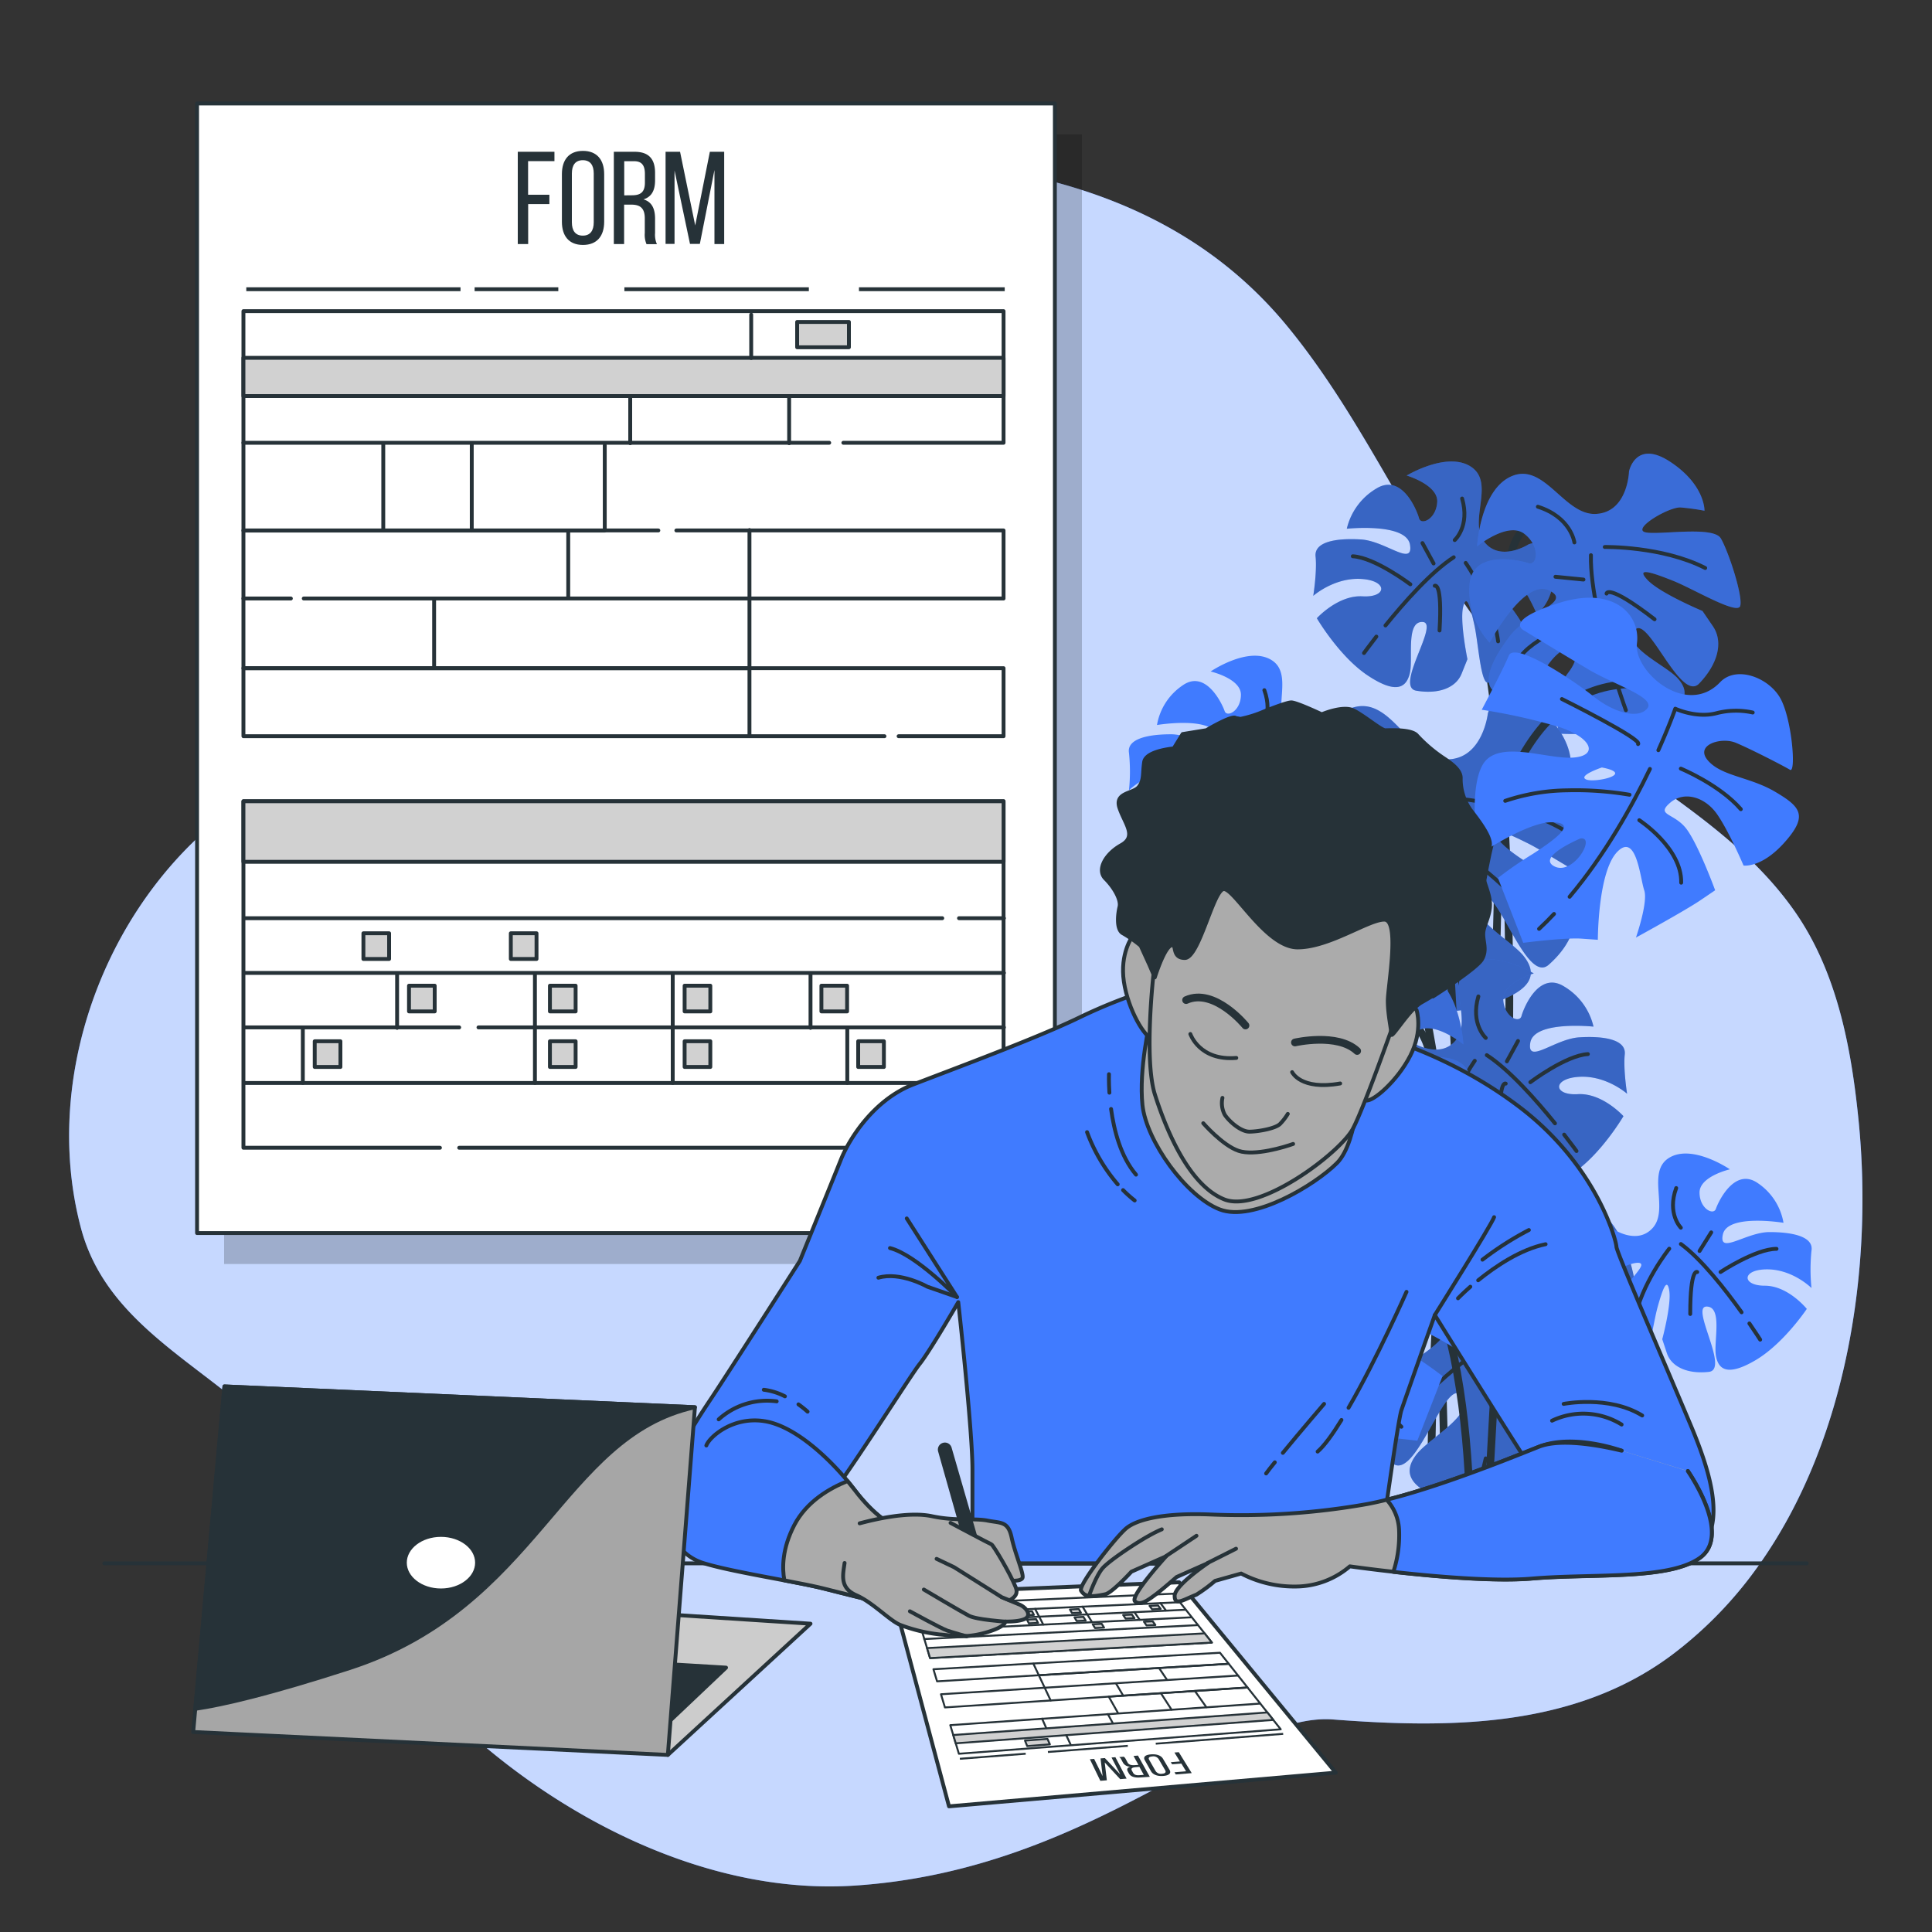 <svg viewBox="0 0 500 500" xmlns="http://www.w3.org/2000/svg"><rect x="0" y="0" width="500" height="500" fill="#333333" stroke="none"/><g id="freepik--background-simple--inject-8"><path style="fill:#407BFF" d="M455.15,405.11C478.14,372.8,484.8,328,481,290c-1.88-18.83-5.56-38.57-16.68-54.35-16.2-23-42.94-35.08-63.32-53.65-30-27.32-42.69-67.21-68.21-98C299.48,43.89,247,38.82,197.9,41.19,161,43,101.68,43.7,93,90c-9,48,8,93-28,116S10,277,21,318c9.28,34.58,53.76,40.7,63,76,11,42,75,98,137,94s98-45,124-43c30.13,2.31,62.23,2.22,87.56-16.61A103.94,103.94,0,0,0,455.15,405.11Z"></path><path style="fill:#fff;opacity:0.7" d="M455.15,405.11C478.14,372.8,484.8,328,481,290c-1.88-18.83-5.56-38.57-16.68-54.35-16.2-23-42.94-35.08-63.32-53.65-30-27.32-42.69-67.21-68.21-98C299.48,43.89,247,38.82,197.9,41.19,161,43,101.68,43.7,93,90c-9,48,8,93-28,116S10,277,21,318c9.28,34.58,53.76,40.7,63,76,11,42,75,98,137,94s98-45,124-43c30.13,2.31,62.23,2.22,87.56-16.61A103.94,103.94,0,0,0,455.15,405.11Z"></path></g><g id="freepik--Plant--inject-8"><path style="fill:none;stroke:#263238;stroke-linecap:round;stroke-linejoin:round;stroke-width:2px" d="M410.69,136.06s-19.09-10.61-20.5,13.43-4.95,180.26-4.95,180.26"></path><path style="fill:none;stroke:#263238;stroke-linecap:round;stroke-linejoin:round;stroke-width:2px" d="M380.28,151.61s15.57,34.64,8.5,176"></path><path style="fill:#407BFF" d="M395.57,140.89s-7.3,4.68-11.45-.67,2.81-15.16-3.33-19.36-16.74,2.21-16.74,2.21,8.17,2.4,7.9,6.85-4.19,6.14-4.71,4.19-4.42-11.75-11.05-7.67a16.45,16.45,0,0,0-7.64,10.4S364,135.2,364.91,141s-6.32-1-12.69-1.39-12.16.56-11.75,4.42-.6,10.18-.6,10.18,5.39-4.79,12.39-4.38,6.74,4.87.37,4.5S340.8,160,340.8,160s5.8,9.92,13.18,14.82,10,3.15,10.89-.63-1.12-13.48,3.33-13.22-7.37,16.81-1.68,17.78,10.25-.67,11.75-4.41l1.5-3.74s-2-9.7-1.12-13.48,1.91.11,2.92,4.64,1.64,15.43,3.59,14.9,8.16-8.46,9.62-11.56-8.19-12.62-8.08-14.53,7.56,1.72,8.72,3.71a48.8,48.8,0,0,1,2.28,4.6s4.65-2.92,4.54-11.86S395.57,140.89,395.57,140.89Z"></path><path style="fill:#263238;opacity:0.3" d="M395.57,140.89s-7.3,4.68-11.45-.67,2.81-15.16-3.33-19.36-16.74,2.21-16.74,2.21,8.17,2.4,7.9,6.85-4.19,6.14-4.71,4.19-4.42-11.75-11.05-7.67a16.45,16.45,0,0,0-7.64,10.4S364,135.2,364.91,141s-6.32-1-12.69-1.39-12.16.56-11.75,4.42-.6,10.18-.6,10.18,5.39-4.79,12.39-4.38,6.74,4.87.37,4.5S340.8,160,340.8,160s5.8,9.92,13.18,14.82,10,3.15,10.89-.63-1.12-13.48,3.33-13.22-7.37,16.81-1.68,17.78,10.25-.67,11.75-4.41l1.5-3.74s-2-9.7-1.12-13.48,1.91.11,2.92,4.64,1.64,15.43,3.59,14.9,8.16-8.46,9.62-11.56-8.19-12.62-8.08-14.53,7.56,1.72,8.72,3.71a48.8,48.8,0,0,1,2.28,4.6s4.65-2.92,4.54-11.86S395.57,140.89,395.57,140.89Z"></path><path style="fill:none;stroke:#263238;stroke-linecap:round;stroke-linejoin:round" d="M358.56,161.87c4.76-5.88,11.78-13.85,17.66-17.65"></path><path style="fill:none;stroke:#263238;stroke-linecap:round;stroke-linejoin:round" d="M353,169s1.22-1.7,3.2-4.25"></path><path style="fill:none;stroke:#263238;stroke-linecap:round;stroke-linejoin:round" d="M379.32,145.68s7.08,10,8.39,20.3"></path><path style="fill:none;stroke:#263238;stroke-linecap:round;stroke-linejoin:round" d="M371.31,151.6s2-1.16,1.24,11.57"></path><path style="fill:none;stroke:#263238;stroke-linecap:round;stroke-linejoin:round" d="M376.48,139.77s4-3.59,1.91-10.75"></path><line style="fill:none;stroke:#263238;stroke-linecap:round;stroke-linejoin:round" y2="140.55" x2="368.13" y1="145.83" x1="371.01"></line><path style="fill:none;stroke:#263238;stroke-linecap:round;stroke-linejoin:round" d="M365,151.22s-9.17-6.93-14.9-7.26"></path><path style="fill:#407BFF" d="M421.59,122s-.29,10.5-8.48,11-13.26-13.15-21.65-9.86-9.19,18.26-9.19,18.26,8-6.54,12.24-3.24,3.29,8.39,1,7.58-14.78-3.59-15.21,5.83a19.91,19.91,0,0,0,5.21,14.74s8.87-16.57,15.31-13.55-5.32,5.65-10,11.76-7.73,12.57-3.59,14.78,9.79,7.54,9.79,7.54-1.12-8.66,4.06-15.39,9.47-3.42,4.75,2.69-2.37,15.72-2.37,15.72,13.89,1,23.83-3.08,10-7.9,6.79-11.34-14.26-8.06-11-12.35,11.8,18.85,16.65,13.81,6.32-10.72,3.6-14.78l-2.73-4s-11.06-4.62-14.26-8.06,1.42-1.84,6.64.24,16.56,8.87,17.37,6.56-2.91-13.94-5-17.52-18.22-.39-20.06-1.8,6.88-6.4,9.66-6.21a60.1,60.1,0,0,1,6.17.85s.24-6.63-8.8-12.62S421.59,122,421.59,122Z"></path><path style="fill:#263238;opacity:0.2" d="M421.59,122s-.29,10.5-8.48,11-13.26-13.15-21.65-9.86-9.19,18.26-9.19,18.26,8-6.54,12.24-3.24,3.29,8.39,1,7.58-14.78-3.59-15.21,5.83a19.91,19.91,0,0,0,5.21,14.74s8.87-16.57,15.31-13.55-5.32,5.65-10,11.76-7.73,12.57-3.59,14.78,9.79,7.54,9.79,7.54-1.12-8.66,4.06-15.39,9.47-3.42,4.75,2.69-2.37,15.72-2.37,15.72,13.89,1,23.83-3.08,10-7.9,6.79-11.34-14.26-8.06-11-12.35,11.8,18.85,16.65,13.81,6.32-10.72,3.6-14.78l-2.73-4s-11.06-4.62-14.26-8.06,1.42-1.84,6.64.24,16.56,8.87,17.37,6.56-2.91-13.94-5-17.52-18.22-.39-20.06-1.8,6.88-6.4,9.66-6.21a60.1,60.1,0,0,1,6.17.85s.24-6.63-8.8-12.62S421.59,122,421.59,122Z"></path><path style="fill:none;stroke:#263238;stroke-linecap:round;stroke-linejoin:round" d="M417.37,173.39c-2.65-8.78-5.84-21.23-5.64-29.71"></path><path style="fill:none;stroke:#263238;stroke-linecap:round;stroke-linejoin:round" d="M420.78,183.8s-.87-2.38-2.07-6.1"></path><path style="fill:none;stroke:#263238;stroke-linecap:round;stroke-linejoin:round" d="M415.31,141.56s14.83-.26,26,5.44"></path><path style="fill:none;stroke:#263238;stroke-linecap:round;stroke-linejoin:round" d="M415.77,153.62s.19-2.78,12.43,6.65"></path><path style="fill:none;stroke:#263238;stroke-linecap:round;stroke-linejoin:round" d="M407.45,140.38s-.84-6.5-9.45-9.24"></path><line style="fill:none;stroke:#263238;stroke-linecap:round;stroke-linejoin:round" y2="149.27" x2="402.55" y1="149.99" x1="409.8"></line><path style="fill:none;stroke:#263238;stroke-linecap:round;stroke-linejoin:round" d="M411.06,159.73s-13.19,4.46-17.43,10"></path><path style="fill:none;stroke:#263238;stroke-linecap:round;stroke-linejoin:round;stroke-width:2px" d="M333.64,191.9s41.71,27.57,41,134.31"></path><path style="fill:#407BFF" d="M385.06,184.62s-1.33,12.09-10.83,11.9-14.06-16.42-24.05-13.42-12.33,20.2-12.33,20.2,9.8-6.79,14.43-2.58,3,10,.42,8.84S336,204,334.6,214.84a23,23,0,0,0,4.62,17.51s11.79-18.28,18.95-14.19-6.68,6-12.7,12.63-10.11,13.76-5.54,16.71,10.58,9.63,10.58,9.63S350,247,356.65,239.75s11.25-3.06,5.23,3.55-4.21,17.92-4.21,17.92,15.93,2.41,27.78-1.31,12.27-8.17,8.9-12.45-15.69-10.65-11.47-15.27,11.83,22.85,17.91,17.5,8.3-11.78,5.54-16.71l-2.77-4.93s-12.32-6.38-15.69-10.66,1.81-2,7.64.91,18.28,11.79,19.42,9.21-2-16.36-4.14-20.69-21-2.17-23-4,8.54-6.73,11.73-6.25a70.77,70.77,0,0,1,7,1.57s.91-7.64-8.95-15.4S385.06,184.62,385.06,184.62Z"></path><path style="fill:#263238;opacity:0.3" d="M385.06,184.62s-1.33,12.09-10.83,11.9-14.06-16.42-24.05-13.42-12.33,20.2-12.33,20.2,9.8-6.79,14.43-2.58,3,10,.42,8.84S336,204,334.6,214.84a23,23,0,0,0,4.62,17.51s11.79-18.28,18.95-14.19-6.68,6-12.7,12.63-10.11,13.76-5.54,16.71,10.58,9.63,10.58,9.63S350,247,356.65,239.75s11.25-3.06,5.23,3.55-4.21,17.92-4.21,17.92,15.93,2.41,27.78-1.31,12.27-8.17,8.9-12.45-15.69-10.65-11.47-15.27,11.83,22.85,17.91,17.5,8.3-11.78,5.54-16.71l-2.77-4.93s-12.32-6.38-15.69-10.66,1.81-2,7.64.91,18.28,11.79,19.42,9.21-2-16.36-4.14-20.69-21-2.17-23-4,8.54-6.73,11.73-6.25a70.77,70.77,0,0,1,7,1.57s.91-7.64-8.95-15.4S385.06,184.62,385.06,184.62Z"></path><path style="fill:none;stroke:#263238;stroke-linecap:round;stroke-linejoin:round" d="M375.34,243.48c-2.23-10.38-4.73-25-3.7-34.81"></path><path style="fill:none;stroke:#263238;stroke-linecap:round;stroke-linejoin:round" d="M378.3,255.82s-.78-2.83-1.81-7.24"></path><path style="fill:none;stroke:#263238;stroke-linecap:round;stroke-linejoin:round" d="M376,206.56s17.14,1.09,29.52,8.74"></path><path style="fill:none;stroke:#263238;stroke-linecap:round;stroke-linejoin:round" d="M375.36,220.52s.49-3.19,13.71,8.84"></path><path style="fill:none;stroke:#263238;stroke-linecap:round;stroke-linejoin:round" d="M367,204.46s-.35-7.58-10-11.55"></path><line style="fill:none;stroke:#263238;stroke-linecap:round;stroke-linejoin:round" y2="214.25" x2="360.51" y1="215.76" x1="368.81"></line><path style="fill:none;stroke:#263238;stroke-linecap:round;stroke-linejoin:round" d="M369.35,227.13S353.71,231,348.3,237"></path><path style="fill:none;stroke:#263238;stroke-linecap:round;stroke-linejoin:round;stroke-width:2px" d="M349.9,276s26.86,20.5,29.69,50.9l-5.66-101.79"></path><path style="fill:none;stroke:#263238;stroke-linecap:round;stroke-linejoin:round;stroke-width:2px" d="M383.83,326.21s-20.5-149.15,38.88-149.15"></path><path style="fill:#407BFF" d="M459.42,204.92c-6.57-3.89-13.83-4-17.39-8.08s3.43-6.17,7.17-4.62,12.41,6,14.05,7,.51-13.23-2.54-18.58-11.38-8.46-15.54-4.09c-8.78,9.22-22.47-2.87-21.53-10.07s-5.79-15-20.23-10.42-9.06,7.07-9.06,7.07,10.26,6.28,16.83,10.17,17.45,7.22,15.12,10.05-8.64,1.1-13.9-3.12S392,165.94,390.47,169.68s-7,14-7,14a153.4,153.4,0,0,1,19.79,4.39c8.79,2.76,10.59,7.59,3.72,8s-19.34-4.78-23.23,1.79-1.22,23.44-1.22,23.44,12.58-8.53,19-8.5,2.31,3.59-4.86,8.21a98.56,98.56,0,0,0-9,6.21L394.21,244s10.79-1.38,15.05-1.08l4.26.3s0-17.54,5-22.74,5.94,6.83,7,9.9-2.14,12.26-2.14,12.26,12.46-6.82,16.5-9.53l4-2.71s-4.66-12.74-7.83-16.38-7.48-3.1-3.83-6.26,9.08-1.5,12.19,3S451.23,224,451.23,224s4.65.75,10.7-6.09S466,208.8,459.42,204.92Zm-57.11,19.31C397.48,221.82,409,217,409,217,413.17,216.39,407.14,226.65,402.31,224.23Zm8.13-22.53c-2.06-1,4.12-3.08,4.12-3.08C423.47,200.33,412.5,202.73,410.44,201.7Z"></path><path style="fill:none;stroke:#263238;stroke-linecap:round;stroke-linejoin:round" d="M402.18,236.53q-1.87,2-3.87,3.86"></path><path style="fill:none;stroke:#263238;stroke-linecap:round;stroke-linejoin:round" d="M427,199c-4.62,9.62-11.6,22.18-20.79,33.09"></path><path style="fill:none;stroke:#263238;stroke-linecap:round;stroke-linejoin:round" d="M429.18,194.15c2.9-6.47,4.38-10.74,4.38-10.74s5.39,2.52,10.61,1.18a20.16,20.16,0,0,1,9.43-.19"></path><path style="fill:none;stroke:#263238;stroke-linecap:round;stroke-linejoin:round" d="M423.93,192.57c1.37-1.18-19.71-11.66-19.71-11.66"></path><path style="fill:none;stroke:#263238;stroke-linecap:round;stroke-linejoin:round" d="M435,198.92s10,4.12,15.52,10.5"></path><path style="fill:none;stroke:#263238;stroke-linecap:round;stroke-linejoin:round" d="M421.72,205.68a83.66,83.66,0,0,0-16.17-1.14,51.91,51.91,0,0,0-16,2.72"></path><path style="fill:none;stroke:#263238;stroke-linecap:round;stroke-linejoin:round" d="M424.25,212.27s11.05,7.2,10.84,16.17"></path><path style="fill:#407BFF" d="M344.09,188.88s-6.64,4.83-10.87,0S335,174.4,329,170.78s-15.69,3-15.69,3,7.84,1.81,7.84,6-3.62,6-4.22,4.23-4.83-10.87-10.86-6.64a15.51,15.51,0,0,0-6.64,10.26s14.48-2.42,15.69,3-6-.6-12.07-.6-11.47,1.21-10.87,4.83a47,47,0,0,1,0,9.65s4.83-4.82,11.47-4.82,6.64,4.22.6,4.22-10.86,6-10.86,6,6,9.05,13.28,13.27,9.65,2.42,10.26-1.2-1.81-12.68,2.41-12.68-6,16.3-.6,16.9,9.65-1.21,10.86-4.83l1.21-3.62s-2.42-9-1.81-12.67,1.81,0,3,4.22,2.41,14.49,4.22,13.88,7.24-8.45,8.45-11.46-8.45-11.47-8.45-13.28,7.24,1.21,8.45,3a45.67,45.67,0,0,1,2.41,4.22s4.23-3,3.62-11.47S344.09,188.88,344.09,188.88Z"></path><path style="fill:none;stroke:#263238;stroke-linecap:round;stroke-linejoin:round" d="M310.28,210.77c4.17-5.83,10.36-13.74,15.7-17.66"></path><path style="fill:none;stroke:#263238;stroke-linecap:round;stroke-linejoin:round" d="M305.46,217.85s1.06-1.67,2.79-4.19"></path><path style="fill:none;stroke:#263238;stroke-linecap:round;stroke-linejoin:round" d="M329,194.31s7.24,9.06,9.05,18.71"></path><path style="fill:none;stroke:#263238;stroke-linecap:round;stroke-linejoin:round" d="M321.76,200.35s1.81-1.21,1.81,10.86"></path><path style="fill:none;stroke:#263238;stroke-linecap:round;stroke-linejoin:round" d="M326,188.88s3.62-3.62,1.21-10.26"></path><line style="fill:none;stroke:#263238;stroke-linecap:round;stroke-linejoin:round" y2="190.09" x2="318.14" y1="194.92" x1="321.15"></line><path style="fill:none;stroke:#263238;stroke-linecap:round;stroke-linejoin:round" d="M315.72,200.35s-9.05-6-14.48-6"></path><path style="fill:none;stroke:#263238;stroke-linecap:round;stroke-linejoin:round;stroke-width:2px" d="M350.3,264.9s19.09-10.6,20.5,13.43c.88,14.85,2.56,80.16,3.72,127.91"></path><path style="fill:none;stroke:#263238;stroke-linecap:round;stroke-linejoin:round;stroke-width:2px" d="M380.72,280.45S369,306.61,370.52,406.23"></path><path style="fill:#407BFF" d="M365.42,269.74s7.3,4.68,11.46-.67-2.81-15.17,3.33-19.36,16.73,2.21,16.73,2.21-8.16,2.39-7.9,6.85,4.2,6.14,4.72,4.19,4.41-11.76,11-7.68a16.41,16.41,0,0,1,7.64,10.41s-15.42-1.64-16.36,4.16,6.33-1,12.69-1.39,12.17.56,11.76,4.42.6,10.18.6,10.18-5.39-4.79-12.39-4.38-6.74,4.87-.38,4.49,11.83,5.69,11.83,5.69-5.8,9.92-13.17,14.83-10,3.14-10.9-.64,1.13-13.47-3.33-13.21,7.38,16.81,1.69,17.78-10.26-.67-11.76-4.41l-1.5-3.75s2-9.69,1.13-13.47-1.91.11-2.92,4.64-1.65,15.42-3.6,14.9-8.16-8.46-9.62-11.57,8.2-12.62,8.09-14.52-7.57,1.72-8.73,3.7a49.71,49.71,0,0,0-2.28,4.61s-4.64-2.92-4.53-11.87S365.42,269.74,365.42,269.74Z"></path><path style="fill:#263238;opacity:0.3" d="M365.42,269.74s7.3,4.68,11.46-.67-2.81-15.17,3.33-19.36,16.73,2.21,16.73,2.21-8.16,2.39-7.9,6.85,4.2,6.14,4.72,4.19,4.41-11.76,11-7.68a16.41,16.41,0,0,1,7.64,10.41s-15.42-1.64-16.36,4.16,6.33-1,12.69-1.39,12.17.56,11.76,4.42.6,10.18.6,10.18-5.39-4.79-12.39-4.38-6.74,4.87-.38,4.49,11.83,5.69,11.83,5.69-5.8,9.92-13.17,14.83-10,3.14-10.9-.64,1.13-13.47-3.33-13.21,7.38,16.81,1.69,17.78-10.26-.67-11.76-4.41l-1.5-3.75s2-9.69,1.13-13.47-1.91.11-2.92,4.64-1.65,15.42-3.6,14.9-8.16-8.46-9.62-11.57,8.2-12.62,8.09-14.52-7.57,1.72-8.73,3.7a49.71,49.71,0,0,0-2.28,4.61s-4.64-2.92-4.53-11.87S365.42,269.74,365.42,269.74Z"></path><path style="fill:none;stroke:#263238;stroke-linecap:round;stroke-linejoin:round" d="M402.43,290.72c-4.76-5.89-11.77-13.85-17.65-17.65"></path><path style="fill:none;stroke:#263238;stroke-linecap:round;stroke-linejoin:round" d="M408,297.89s-1.22-1.7-3.2-4.25"></path><path style="fill:none;stroke:#263238;stroke-linecap:round;stroke-linejoin:round" d="M381.67,274.53s-7.07,10-8.38,20.29"></path><path style="fill:none;stroke:#263238;stroke-linecap:round;stroke-linejoin:round" d="M389.68,280.44s-2-1.16-1.23,11.57"></path><path style="fill:none;stroke:#263238;stroke-linecap:round;stroke-linejoin:round" d="M384.51,268.61s-4-3.59-1.91-10.74"></path><line style="fill:none;stroke:#263238;stroke-linecap:round;stroke-linejoin:round" y2="269.4" x2="392.86" y1="274.68" x1="389.98"></line><path style="fill:none;stroke:#263238;stroke-linecap:round;stroke-linejoin:round" d="M396.05,280.07s9.17-6.93,14.89-7.27"></path><path style="fill:#407BFF" d="M339.4,250.88s.29,10.5,8.48,11,13.27-13.15,21.65-9.86,9.2,18.26,9.2,18.26-8-6.54-12.24-3.24-3.29,8.38-1,7.58,14.78-3.59,15.22,5.82a19.87,19.87,0,0,1-5.22,14.74s-8.86-16.56-15.31-13.54,5.33,5.64,10,11.76S378,306,373.82,308.19s-9.78,7.54-9.78,7.54,1.12-8.66-4.07-15.39-9.46-3.43-4.75,2.69,2.37,15.72,2.37,15.72-13.89.95-23.82-3.08-10-7.9-6.79-11.34,14.25-8.07,10.95-12.35-11.8,18.84-16.65,13.81S315,295.06,317.69,291l2.72-4.05s11.06-4.62,14.26-8.06-1.41-1.84-6.64.24-16.56,8.86-17.36,6.56,2.9-13.94,5-17.52,18.22-.39,20.05-1.81-6.88-6.39-9.65-6.2a60.1,60.1,0,0,0-6.17.85s-.24-6.64,8.79-12.63S339.4,250.88,339.4,250.88Z"></path><path style="fill:#263238;opacity:0.2" d="M339.4,250.88s.29,10.5,8.48,11,13.27-13.15,21.65-9.86,9.2,18.26,9.2,18.26-8-6.54-12.24-3.24-3.29,8.38-1,7.58,14.78-3.59,15.22,5.82a19.87,19.87,0,0,1-5.22,14.74s-8.86-16.56-15.31-13.54,5.33,5.64,10,11.76S378,306,373.82,308.19s-9.78,7.54-9.78,7.54,1.12-8.66-4.07-15.39-9.46-3.43-4.75,2.69,2.37,15.72,2.37,15.72-13.89.95-23.82-3.08-10-7.9-6.79-11.34,14.25-8.07,10.95-12.35-11.8,18.84-16.65,13.81S315,295.06,317.69,291l2.72-4.05s11.06-4.62,14.26-8.06-1.41-1.84-6.64.24-16.56,8.86-17.36,6.56,2.9-13.94,5-17.52,18.22-.39,20.05-1.81-6.88-6.39-9.65-6.2a60.1,60.1,0,0,0-6.17.85s-.24-6.64,8.79-12.63S339.4,250.88,339.4,250.88Z"></path><path style="fill:none;stroke:#263238;stroke-linecap:round;stroke-linejoin:round" d="M343.62,302.24c2.65-8.78,5.84-21.24,5.64-29.71"></path><path style="fill:none;stroke:#263238;stroke-linecap:round;stroke-linejoin:round" d="M340.21,312.65s.87-2.39,2.07-6.11"></path><path style="fill:none;stroke:#263238;stroke-linecap:round;stroke-linejoin:round" d="M345.68,270.41s-14.83-.27-26,5.44"></path><path style="fill:none;stroke:#263238;stroke-linecap:round;stroke-linejoin:round" d="M345.22,282.46s-.19-2.77-12.42,6.65"></path><path style="fill:none;stroke:#263238;stroke-linecap:round;stroke-linejoin:round" d="M353.54,269.23s.84-6.5,9.46-9.24"></path><line style="fill:none;stroke:#263238;stroke-linecap:round;stroke-linejoin:round" y2="278.12" x2="358.45" y1="278.83" x1="351.2"></line><path style="fill:none;stroke:#263238;stroke-linecap:round;stroke-linejoin:round" d="M349.93,288.58s13.19,4.46,17.43,10"></path><path style="fill:none;stroke:#263238;stroke-linecap:round;stroke-linejoin:round;stroke-width:2px" d="M427.36,320.75S399,339.51,389.43,406"></path><path style="fill:#407BFF" d="M375.93,313.47s1.33,12.08,10.83,11.9,14.07-16.43,24.05-13.42,12.34,20.2,12.34,20.2-9.81-6.79-14.44-2.58-3,10-.41,8.84,16.71-5.54,18.1,5.28a23,23,0,0,1-4.62,17.5S410,342.92,402.83,347s6.68,6,12.69,12.62,10.11,13.77,5.54,16.72S410.48,386,410.48,386s.48-10.1-6.14-17.37-11.25-3.07-5.23,3.55,4.22,17.92,4.22,17.92-15.94,2.41-27.78-1.32-12.28-8.17-8.91-12.44,15.69-10.65,11.48-15.28-11.84,22.86-17.91,17.51-8.31-11.78-5.54-16.72l2.76-4.93s12.33-6.38,15.69-10.65-1.8-2-7.64.91-18.27,11.79-19.42,9.21,2-16.36,4.14-20.69,21-2.18,23-4-8.54-6.73-11.72-6.25a68.24,68.24,0,0,0-7,1.57s-.91-7.64,8.95-15.4S375.93,313.47,375.93,313.47Z"></path><path style="fill:#263238;opacity:0.3" d="M375.93,313.47s1.33,12.08,10.83,11.9,14.07-16.43,24.05-13.42,12.34,20.2,12.34,20.2-9.81-6.79-14.44-2.58-3,10-.41,8.84,16.71-5.54,18.1,5.28a23,23,0,0,1-4.62,17.5S410,342.92,402.83,347s6.68,6,12.69,12.62,10.11,13.77,5.54,16.72S410.48,386,410.48,386s.48-10.1-6.14-17.37-11.25-3.07-5.23,3.55,4.22,17.92,4.22,17.92-15.94,2.41-27.78-1.32-12.28-8.17-8.91-12.44,15.69-10.65,11.48-15.28-11.84,22.86-17.91,17.51-8.31-11.78-5.54-16.72l2.76-4.93s12.33-6.38,15.69-10.65-1.8-2-7.64.91-18.27,11.79-19.42,9.21,2-16.36,4.14-20.69,21-2.18,23-4-8.54-6.73-11.72-6.25a68.24,68.24,0,0,0-7,1.57s-.91-7.64,8.95-15.4S375.93,313.47,375.93,313.47Z"></path><path style="fill:none;stroke:#263238;stroke-linecap:round;stroke-linejoin:round" d="M385.65,372.33c2.23-10.38,4.74-25.05,3.7-34.82"></path><path style="fill:none;stroke:#263238;stroke-linecap:round;stroke-linejoin:round" d="M382.7,384.66s.78-2.83,1.81-7.23"></path><path style="fill:none;stroke:#263238;stroke-linecap:round;stroke-linejoin:round" d="M385,335.41s-17.14,1.09-29.52,8.73"></path><path style="fill:none;stroke:#263238;stroke-linecap:round;stroke-linejoin:round" d="M385.63,349.36s-.48-3.19-13.71,8.85"></path><path style="fill:none;stroke:#263238;stroke-linecap:round;stroke-linejoin:round" d="M394,333.3s.36-7.58,10-11.55"></path><line style="fill:none;stroke:#263238;stroke-linecap:round;stroke-linejoin:round" y2="343.1" x2="400.48" y1="344.61" x1="392.18"></line><path style="fill:none;stroke:#263238;stroke-linecap:round;stroke-linejoin:round" d="M391.65,356s15.63,3.91,21.05,9.86"></path><line style="fill:none;stroke:#263238;stroke-linecap:round;stroke-linejoin:round;stroke-width:2px" y2="353.97" x2="387.06" y1="405.67" x1="384.19"></line><path style="fill:none;stroke:#263238;stroke-linecap:round;stroke-linejoin:round;stroke-width:2px" d="M380.55,406.24c.61-43.5-5.61-100.34-42.26-100.34"></path><path style="fill:#407BFF" d="M301.57,333.76c6.57-3.88,13.84-4,17.4-8.07s-3.43-6.17-7.17-4.63-12.41,6-14.06,7-.5-13.22,2.54-18.57,11.38-8.46,15.54-4.09c8.78,9.22,22.47-2.87,21.54-10.08s5.79-14.95,20.23-10.41,9.05,7.06,9.05,7.06-10.25,6.29-16.82,10.17-17.46,7.22-15.12,10.05,8.63,1.11,13.9-3.12,20.38-14.27,21.93-10.53,7,14.05,7,14.05a154.27,154.27,0,0,0-19.8,4.4c-8.79,2.76-10.59,7.59-3.72,8s19.35-4.79,23.23,1.78,1.23,23.44,1.23,23.44-12.58-8.52-19-8.49-2.31,3.58,4.86,8.21a100.45,100.45,0,0,1,9,6.21l-6.53,16.72s-10.79-1.38-15-1.08l-4.26.3s0-17.54-5-22.75-5.93,6.84-7,9.91,2.15,12.25,2.15,12.25-12.46-6.82-16.5-9.53l-4-2.71s4.66-12.73,7.82-16.38,7.48-3.09,3.84-6.26-9.09-1.49-12.2,3-6.76,13.31-6.76,13.31-4.65.76-10.69-6.09S295,337.65,301.57,333.76Zm57.11,19.32c4.83-2.41-6.63-7.24-6.63-7.24C347.82,345.23,353.86,355.49,358.68,353.08Zm-8.13-22.53c2.06-1-4.11-3.09-4.11-3.09C337.52,329.18,348.5,331.58,350.55,330.55Z"></path><path style="fill:none;stroke:#263238;stroke-linecap:round;stroke-linejoin:round" d="M358.81,365.37q1.89,2,3.87,3.87"></path><path style="fill:none;stroke:#263238;stroke-linecap:round;stroke-linejoin:round" d="M334.05,327.82c4.61,9.62,11.6,22.17,20.79,33.09"></path><path style="fill:none;stroke:#263238;stroke-linecap:round;stroke-linejoin:round" d="M331.81,323c-2.89-6.47-4.38-10.74-4.38-10.74s-5.38,2.52-10.61,1.18a20,20,0,0,0-9.42-.19"></path><path style="fill:none;stroke:#263238;stroke-linecap:round;stroke-linejoin:round" d="M337.06,321.42c-1.36-1.19,19.71-11.66,19.71-11.66"></path><path style="fill:none;stroke:#263238;stroke-linecap:round;stroke-linejoin:round" d="M326,327.76s-10,4.13-15.52,10.51"></path><path style="fill:none;stroke:#263238;stroke-linecap:round;stroke-linejoin:round" d="M339.27,334.52a83.72,83.72,0,0,1,16.18-1.14,52,52,0,0,1,16,2.72"></path><path style="fill:none;stroke:#263238;stroke-linecap:round;stroke-linejoin:round" d="M336.74,341.12s-11,7.2-10.84,16.17"></path><path style="fill:#407BFF" d="M416.91,317.73s6.64,4.83,10.86,0S426,303.25,432,299.62s15.69,3,15.69,3-7.85,1.81-7.85,6,3.62,6,4.23,4.22,4.82-10.86,10.86-6.64a15.58,15.58,0,0,1,6.64,10.26s-14.49-2.41-15.69,3,6-.6,12.07-.6,11.46,1.2,10.86,4.82a47.86,47.86,0,0,0,0,9.66s-4.83-4.83-11.47-4.83-6.64,4.23-.6,4.23,10.86,6,10.86,6-6,9-13.27,13.28-9.66,2.41-10.26-1.21,1.81-12.67-2.42-12.67,6,16.29.61,16.9-9.66-1.21-10.87-4.83l-1.2-3.62S432.6,337.64,432,334s-1.81,0-3,4.23-2.42,14.48-4.23,13.88-7.24-8.45-8.44-11.47,8.44-11.46,8.44-13.27-7.24,1.2-8.44,3a46.46,46.46,0,0,0-2.42,4.23s-4.22-3-3.62-11.47S416.91,317.73,416.91,317.73Z"></path><path style="fill:none;stroke:#263238;stroke-linecap:round;stroke-linejoin:round" d="M450.72,339.62c-4.17-5.83-10.36-13.75-15.71-17.67"></path><path style="fill:none;stroke:#263238;stroke-linecap:round;stroke-linejoin:round" d="M455.53,346.7s-1.06-1.68-2.79-4.19"></path><path style="fill:none;stroke:#263238;stroke-linecap:round;stroke-linejoin:round" d="M432,323.16s-7.25,9-9.06,18.71"></path><path style="fill:none;stroke:#263238;stroke-linecap:round;stroke-linejoin:round" d="M439.24,329.2s-1.81-1.21-1.81,10.86"></path><path style="fill:none;stroke:#263238;stroke-linecap:round;stroke-linejoin:round" d="M435,317.73s-3.62-3.62-1.2-10.26"></path><line style="fill:none;stroke:#263238;stroke-linecap:round;stroke-linejoin:round" y2="318.94" x2="442.86" y1="323.76" x1="439.84"></line><path style="fill:none;stroke:#263238;stroke-linecap:round;stroke-linejoin:round" d="M445.27,329.2s9.06-6,14.49-6"></path></g><g id="freepik--Form--inject-8"><rect style="opacity:0.2" height="292.34" width="222" y="34.78" x="58"></rect><rect style="fill:#fff;stroke:#263238;stroke-linecap:round;stroke-linejoin:round" height="292.34" width="222" y="26.78" x="51"></rect><polyline style="fill:none;stroke:#263238;stroke-linecap:round;stroke-linejoin:round" points="214.6 114.59 63 114.59 63 80.52 259.72 80.52 259.72 114.59 218.26 114.59"></polyline><polyline style="fill:none;stroke:#263238;stroke-linecap:round;stroke-linejoin:round" points="75.28 154.89 63 154.89 63 137.28 170.38 137.28"></polyline><polyline style="fill:none;stroke:#263238;stroke-linecap:round;stroke-linejoin:round" points="175.04 137.28 259.72 137.28 259.72 154.89 78.61 154.89"></polyline><polyline style="fill:none;stroke:#263238;stroke-linecap:round;stroke-linejoin:round" points="228.9 190.53 63 190.53 63 172.92 259.72 172.92 259.72 190.53 232.56 190.53"></polyline><polyline style="fill:none;stroke:#263238;stroke-linecap:round;stroke-linejoin:round" points="113.86 297.04 63 297.04 63 207.36 259.72 207.36 259.72 297.04 118.84 297.04"></polyline><rect style="fill:#d1d1d1;stroke:#263238;stroke-linecap:round;stroke-linejoin:round" height="15.67" width="196.72" y="207.36" x="63"></rect><polyline style="fill:none;stroke:#263238;stroke-linecap:round;stroke-linejoin:round" points="156.51 115.25 156.51 137.31 63 137.31 63 114.59"></polyline><rect style="fill:#d1d1d1;stroke:#263238;stroke-linecap:round;stroke-linejoin:round" height="9.89" width="196.72" y="92.61" x="63"></rect><line style="fill:none;stroke:#263238;stroke-linecap:round;stroke-linejoin:round" y2="92.66" x2="194.41" y1="81.44" x1="194.41"></line><rect style="fill:#d1d1d1;stroke:#263238;stroke-linecap:round;stroke-linejoin:round" height="6.55" width="13.4" y="83.32" x="206.3"></rect><line style="fill:none;stroke:#263238;stroke-linecap:round;stroke-linejoin:round" y2="114.7" x2="163.1" y1="102.81" x1="163.1"></line><line style="fill:none;stroke:#263238;stroke-linecap:round;stroke-linejoin:round" y2="114.7" x2="204.23" y1="102.81" x1="204.23"></line><line style="fill:none;stroke:#263238;stroke-linecap:round;stroke-linejoin:round" y2="114.75" x2="99.19" y1="137.31" x1="99.19"></line><line style="fill:none;stroke:#263238;stroke-linecap:round;stroke-linejoin:round" y2="114.75" x2="122.09" y1="137.31" x1="122.09"></line><line style="fill:none;stroke:#263238;stroke-linecap:round;stroke-linejoin:round" y2="154.58" x2="147.06" y1="137.42" x1="147.06"></line><line style="fill:none;stroke:#263238;stroke-linecap:round;stroke-linejoin:round" y2="190.23" x2="193.96" y1="137.18" x1="193.96"></line><polyline style="fill:none;stroke:#263238;stroke-linecap:round;stroke-linejoin:round" points="63 154.89 63 172.94 194.03 172.94"></polyline><line style="fill:none;stroke:#263238;stroke-linecap:round;stroke-linejoin:round" y2="172.38" x2="112.35" y1="155.02" x1="112.35"></line><line style="fill:none;stroke:#263238;stroke-linecap:round;stroke-linejoin:round" y2="237.63" x2="259.82" y1="237.63" x1="248.19"></line><line style="fill:none;stroke:#263238;stroke-linecap:round;stroke-linejoin:round" y2="237.63" x2="243.86" y1="237.63" x1="63.27"></line><line style="fill:none;stroke:#263238;stroke-linecap:round;stroke-linejoin:round" y2="251.79" x2="259.82" y1="251.79" x1="63.27"></line><line style="fill:none;stroke:#263238;stroke-linecap:round;stroke-linejoin:round" y2="265.89" x2="259.82" y1="265.89" x1="123.83"></line><line style="fill:none;stroke:#263238;stroke-linecap:round;stroke-linejoin:round" y2="265.89" x2="118.84" y1="265.89" x1="63.27"></line><rect style="fill:#d1d1d1;stroke:#263238;stroke-linecap:round;stroke-linejoin:round" height="6.65" width="6.65" y="241.53" x="94.05"></rect><rect style="fill:#d1d1d1;stroke:#263238;stroke-linecap:round;stroke-linejoin:round" height="6.65" width="6.65" y="241.53" x="132.2"></rect><rect style="fill:#d1d1d1;stroke:#263238;stroke-linecap:round;stroke-linejoin:round" height="6.65" width="6.65" y="255.1" x="105.85"></rect><rect style="fill:#d1d1d1;stroke:#263238;stroke-linecap:round;stroke-linejoin:round" height="6.65" width="6.65" y="255.1" x="142.32"></rect><rect style="fill:#d1d1d1;stroke:#263238;stroke-linecap:round;stroke-linejoin:round" height="6.65" width="6.65" y="255.1" x="177.18"></rect><rect style="fill:#d1d1d1;stroke:#263238;stroke-linecap:round;stroke-linejoin:round" height="6.65" width="6.65" y="255.1" x="212.58"></rect><line style="fill:none;stroke:#263238;stroke-linecap:round;stroke-linejoin:round" y2="266.02" x2="102.77" y1="251.91" x1="102.77"></line><line style="fill:none;stroke:#263238;stroke-linecap:round;stroke-linejoin:round" y2="266.02" x2="138.44" y1="251.91" x1="138.44"></line><line style="fill:none;stroke:#263238;stroke-linecap:round;stroke-linejoin:round" y2="266.02" x2="174.1" y1="251.91" x1="174.1"></line><line style="fill:none;stroke:#263238;stroke-linecap:round;stroke-linejoin:round" y2="266.02" x2="209.76" y1="251.91" x1="209.76"></line><line style="fill:none;stroke:#263238;stroke-linecap:round;stroke-linejoin:round" y2="280.27" x2="259.82" y1="280.27" x1="63.27"></line><rect style="fill:#d1d1d1;stroke:#263238;stroke-linecap:round;stroke-linejoin:round" height="6.65" width="6.65" y="269.48" x="81.45"></rect><rect style="fill:#d1d1d1;stroke:#263238;stroke-linecap:round;stroke-linejoin:round" height="6.65" width="6.65" y="269.48" x="142.32"></rect><rect style="fill:#d1d1d1;stroke:#263238;stroke-linecap:round;stroke-linejoin:round" height="6.65" width="6.65" y="269.48" x="177.18"></rect><rect style="fill:#d1d1d1;stroke:#263238;stroke-linecap:round;stroke-linejoin:round" height="6.65" width="6.65" y="269.48" x="222.1"></rect><line style="fill:none;stroke:#263238;stroke-linecap:round;stroke-linejoin:round" y2="280.25" x2="78.37" y1="266.29" x1="78.37"></line><line style="fill:none;stroke:#263238;stroke-linecap:round;stroke-linejoin:round" y2="280.25" x2="138.44" y1="266.29" x1="138.44"></line><line style="fill:none;stroke:#263238;stroke-linecap:round;stroke-linejoin:round" y2="280.25" x2="174.1" y1="266.29" x1="174.1"></line><line style="fill:none;stroke:#263238;stroke-linecap:round;stroke-linejoin:round" y2="280.25" x2="219.28" y1="266.29" x1="219.28"></line><path style="fill:#263238" d="M142.18,50.4v2.42h-5.49V63.16H134V39.28h9.49V41.7h-6.82v8.7Z"></path><path style="fill:#263238" d="M145.42,45.05c0-3.65,1.8-6,5.45-6s5.49,2.36,5.49,6V57.39c0,3.62-1.8,6-5.49,6s-5.45-2.39-5.45-6ZM148,57.53c0,2.18.92,3.45,2.83,3.45s2.83-1.27,2.83-3.45V44.91c0-2.15-.88-3.45-2.83-3.45S148,42.76,148,44.91Z"></path><path style="fill:#263238" d="M164.21,39.28c3.75,0,5.32,1.91,5.32,5.46v1.94c0,2.63-.92,4.27-3,4.92,2.18.64,3,2.42,3,5v3.72a6,6,0,0,0,.48,2.87h-2.69a6.2,6.2,0,0,1-.45-2.9V56.51c0-2.7-1.26-3.55-3.48-3.55h-1.87v10.2h-2.66V39.28Zm-.68,11.26c2.11,0,3.37-.68,3.37-3.28V45c0-2.15-.78-3.28-2.76-3.28h-2.59v8.84Z"></path><path style="fill:#263238" d="M181.12,63.12h-2.55l-4-19v19h-2.32V39.28H176l3.92,19.07,3.79-19.07h3.71V63.16h-2.52V44Z"></path><line style="fill:none;stroke:#263238;stroke-miterlimit:10" y2="74.85" x2="144.49" y1="74.85" x1="122.83"></line><line style="fill:none;stroke:#263238;stroke-miterlimit:10" y2="74.85" x2="119.18" y1="74.85" x1="63.74"></line><line style="fill:none;stroke:#263238;stroke-miterlimit:10" y2="74.85" x2="209.33" y1="74.85" x1="161.59"></line><line style="fill:none;stroke:#263238;stroke-miterlimit:10" y2="74.85" x2="260.02" y1="74.85" x1="222.3"></line></g><g id="freepik--Character--inject-8"><polygon style="fill:#fff;stroke:#263238;stroke-linecap:round;stroke-linejoin:round" points="230.94 412.55 305.16 409.5 345.69 458.76 245.6 467.48 230.94 412.55"></polygon><polygon style="fill:none;stroke:#263238;stroke-linecap:round;stroke-linejoin:round;stroke-width:0.5px" points="245.93 446.47 326.16 440.88 331.45 447.54 248.16 453.87 245.93 446.47"></polygon><polygon style="fill:none;stroke:#263238;stroke-linecap:round;stroke-linejoin:round;stroke-width:0.5px" points="243.52 438.47 320.41 433.63 322.86 436.72 244.55 441.88 243.52 438.47"></polygon><polygon style="fill:none;stroke:#263238;stroke-linecap:round;stroke-linejoin:round;stroke-width:0.5px" points="241.57 432 315.73 427.73 318 430.59 242.51 435.13 241.57 432"></polygon><polygon style="fill:none;stroke:#263238;stroke-linecap:round;stroke-linejoin:round;stroke-width:0.5px" points="236.56 415.37 303.6 412.45 313.64 425.1 240.7 429.11 236.56 415.37"></polygon><polygon style="fill:#d1d1d1;stroke:#263238;stroke-linecap:round;stroke-linejoin:round;stroke-width:0.5px" points="239.92 426.52 311.75 422.72 313.64 425.1 240.7 429.11 239.92 426.52"></polygon><polyline style="fill:none;stroke:#263238;stroke-linecap:round;stroke-linejoin:round;stroke-width:0.5px" points="289.33 443.31 286.94 439.08 322.86 436.72 326.16 440.88"></polyline><polygon style="fill:#d1d1d1;stroke:#263238;stroke-linecap:round;stroke-linejoin:round;stroke-width:0.5px" points="246.7 449.02 327.99 443.18 329.53 445.11 247.35 451.17 246.7 449.02"></polygon><line style="fill:none;stroke:#263238;stroke-linecap:round;stroke-linejoin:round;stroke-width:0.5px" y2="449.05" x2="275.93" y1="451.46" x1="277.06"></line><polygon style="fill:#d1d1d1;stroke:#263238;stroke-linecap:round;stroke-linejoin:round;stroke-width:0.5px" points="265.26 450.46 271.09 450.03 271.71 451.44 265.84 451.89 265.26 450.46"></polygon><line style="fill:none;stroke:#263238;stroke-linecap:round;stroke-linejoin:round;stroke-width:0.5px" y2="443.61" x2="286.71" y1="445.99" x1="288.02"></line><line style="fill:none;stroke:#263238;stroke-linecap:round;stroke-linejoin:round;stroke-width:0.5px" y2="444.79" x2="269.69" y1="447.23" x1="270.77"></line><line style="fill:none;stroke:#263238;stroke-linecap:round;stroke-linejoin:round;stroke-width:0.5px" y2="441.82" x2="312.2" y1="437.61" x1="309.23"></line><line style="fill:none;stroke:#263238;stroke-linecap:round;stroke-linejoin:round;stroke-width:0.5px" y2="442.45" x2="303.19" y1="438.19" x1="300.43"></line><line style="fill:none;stroke:#263238;stroke-linecap:round;stroke-linejoin:round;stroke-width:0.5px" y2="435.68" x2="288.82" y1="438.81" x1="290.67"></line><line style="fill:none;stroke:#263238;stroke-linecap:round;stroke-linejoin:round;stroke-width:0.5px" y2="430.56" x2="267.44" y1="440.09" x1="271.92"></line><polyline style="fill:none;stroke:#263238;stroke-linecap:round;stroke-linejoin:round;stroke-width:0.5px" points="320.41 433.63 318 430.59 268.81 433.55"></polyline><line style="fill:none;stroke:#263238;stroke-linecap:round;stroke-linejoin:round;stroke-width:0.5px" y2="431.77" x2="300.02" y1="434.77" x1="302.04"></line><line style="fill:none;stroke:#263238;stroke-linecap:round;stroke-linejoin:round;stroke-width:0.5px" y2="424.19" x2="239.18" y1="420.58" x1="309.96"></line><line style="fill:none;stroke:#263238;stroke-linecap:round;stroke-linejoin:round;stroke-width:0.5px" y2="421.99" x2="238.51" y1="418.56" x1="308.35"></line><line style="fill:none;stroke:#263238;stroke-linecap:round;stroke-linejoin:round;stroke-width:0.5px" y2="419.86" x2="237.87" y1="416.6" x1="306.8"></line><polygon style="fill:#d1d1d1;stroke:#263238;stroke-linecap:round;stroke-linejoin:round;stroke-width:0.5px" points="296.05 419.7 298.32 419.59 299.01 420.55 296.72 420.66 296.05 419.7"></polygon><polygon style="fill:#d1d1d1;stroke:#263238;stroke-linecap:round;stroke-linejoin:round;stroke-width:0.5px" points="282.79 420.36 285.12 420.24 285.73 421.22 283.39 421.34 282.79 420.36"></polygon><polygon style="fill:#d1d1d1;stroke:#263238;stroke-linecap:round;stroke-linejoin:round;stroke-width:0.5px" points="290.67 417.96 292.94 417.85 293.59 418.79 291.31 418.9 290.67 417.96"></polygon><polygon style="fill:#d1d1d1;stroke:#263238;stroke-linecap:round;stroke-linejoin:round;stroke-width:0.5px" points="278.08 418.56 280.4 418.45 280.97 419.41 278.64 419.52 278.08 418.56"></polygon><polygon style="fill:#d1d1d1;stroke:#263238;stroke-linecap:round;stroke-linejoin:round;stroke-width:0.5px" points="265.78 419.15 268.15 419.04 268.64 420.01 266.26 420.12 265.78 419.15"></polygon><polygon style="fill:#d1d1d1;stroke:#263238;stroke-linecap:round;stroke-linejoin:round;stroke-width:0.5px" points="253.03 419.76 255.44 419.65 255.86 420.63 253.43 420.75 253.03 419.76"></polygon><line style="fill:none;stroke:#263238;stroke-linecap:round;stroke-linejoin:round;stroke-width:0.5px" y2="417.21" x2="293.57" y1="419.2" x1="294.96"></line><line style="fill:none;stroke:#263238;stroke-linecap:round;stroke-linejoin:round;stroke-width:0.5px" y2="417.78" x2="281.37" y1="419.8" x1="282.61"></line><line style="fill:none;stroke:#263238;stroke-linecap:round;stroke-linejoin:round;stroke-width:0.5px" y2="418.37" x2="268.92" y1="420.42" x1="269.99"></line><line style="fill:none;stroke:#263238;stroke-linecap:round;stroke-linejoin:round;stroke-width:0.5px" y2="418.97" x2="256.19" y1="421.06" x1="257.09"></line><line style="fill:none;stroke:#263238;stroke-linecap:round;stroke-linejoin:round;stroke-width:0.5px" y2="417.75" x2="237.24" y1="414.66" x1="305.26"></line><polygon style="fill:#d1d1d1;stroke:#263238;stroke-linecap:round;stroke-linejoin:round;stroke-width:0.5px" points="297.5 415.59 299.71 415.49 300.38 416.39 298.17 416.5 297.5 415.59"></polygon><polygon style="fill:#d1d1d1;stroke:#263238;stroke-linecap:round;stroke-linejoin:round;stroke-width:0.5px" points="276.9 416.54 279.18 416.43 279.74 417.36 277.44 417.47 276.9 416.54"></polygon><polygon style="fill:#d1d1d1;stroke:#263238;stroke-linecap:round;stroke-linejoin:round;stroke-width:0.5px" points="264.76 417.09 267.09 416.99 267.58 417.93 265.23 418.04 264.76 417.09"></polygon><polygon style="fill:#d1d1d1;stroke:#263238;stroke-linecap:round;stroke-linejoin:round;stroke-width:0.5px" points="248.75 417.83 251.15 417.72 251.53 418.68 249.12 418.79 248.75 417.83"></polygon><line style="fill:none;stroke:#263238;stroke-linecap:round;stroke-linejoin:round;stroke-width:0.5px" y2="414.88" x2="300.31" y1="416.78" x1="301.74"></line><line style="fill:none;stroke:#263238;stroke-linecap:round;stroke-linejoin:round;stroke-width:0.5px" y2="415.8" x2="280.17" y1="417.75" x1="281.35"></line><line style="fill:none;stroke:#263238;stroke-linecap:round;stroke-linejoin:round;stroke-width:0.5px" y2="416.36" x2="267.87" y1="418.33" x1="268.9"></line><line style="fill:none;stroke:#263238;stroke-linecap:round;stroke-linejoin:round;stroke-width:0.5px" y2="417.09" x2="251.92" y1="419.1" x1="252.74"></line><path style="fill:#263238" d="M303.33,456.6l-.33-.55,2.36-.19-1.42-2.31,1.13-.09,3.35,5.42-4.13.35-.33-.57,3-.25-1.23-2Z"></path><path style="fill:#263238" d="M302.66,458c.51.85,0,1.47-1.56,1.61s-2.74-.35-3.22-1.21l-1.6-2.84c-.46-.81,0-1.41,1.59-1.53s2.65.34,3.12,1.15Zm-2.81-2.76a1.62,1.62,0,0,0-1.67-.67c-.83.06-1.05.38-.77.87l1.65,2.89a1.64,1.64,0,0,0,1.71.71c.83-.07,1.06-.41.77-.91Z"></path><path style="fill:#263238" d="M295.17,460c-1.67.14-2.61-.26-3.05-1.1l-.25-.45c-.32-.61-.12-1,.7-1.25a2.11,2.11,0,0,1-1.93-1l-.45-.84a1.37,1.37,0,0,0-.55-.63l1.17-.1a1.48,1.48,0,0,1,.54.64l.46.85c.34.62,1,.77,2,.69l.82-.06-1.27-2.31,1.14-.1,3.07,5.5ZM294,457.33c-.92.08-1.39.28-1.07.89l.29.53c.27.51.76.74,1.64.67l1.15-.09-1.14-2.07Z"></path><path style="fill:#263238" d="M284.82,455.08l1.12-.09,4,4.25-2.28-4.4,1-.08,2.9,5.54-1.66.14-4-4.32.55,4.62-1.68.14-2.71-5.59,1.1-.09,2.2,4.46Z"></path><line style="fill:none;stroke:#263238;stroke-miterlimit:10;stroke-width:0.5px" y2="451.26" x2="299.11" y1="448.72" x1="332.08"></line><line style="fill:none;stroke:#263238;stroke-miterlimit:10;stroke-width:0.5px" y2="453.41" x2="271.2" y1="451.82" x1="291.88"></line><line style="fill:none;stroke:#263238;stroke-miterlimit:10;stroke-width:0.5px" y2="455.17" x2="248.41" y1="453.86" x1="265.45"></line><path style="fill:#407BFF;stroke:#263238;stroke-linecap:round;stroke-linejoin:round" d="M300,255.33a136.14,136.14,0,0,0-20.67,8c-11,5.34-32.66,13.34-43,17.34S219.67,295,217.67,300,207,326.33,207,326.33,188.67,355,184,362s-11,16.67-11.33,25.67,4.66,14,16.33,14,16.67-4,22.33-10,24-35.34,26.67-38.67,10-16,10-16,3.67,33,3.67,43.33v24.34h105s5-36.67,6-39.67,8.66-24.67,8.66-24.67S399,385,403.62,391s17.81,18.64,30.73,13.58,10.27-18.92,3.27-35.58-19.29-45-19.29-46.35-5-21-25.33-36.34-40.33-19-45-21.33S328.33,255.33,300,255.33Z"></path><path style="fill:none;stroke:#263238;stroke-linecap:round;stroke-linejoin:round" d="M234.67,315.33l13,20.34S237,324.67,230.33,323"></path><path style="fill:none;stroke:#263238;stroke-linecap:round;stroke-linejoin:round" d="M247.67,335.67,240,333s-7-4-12.67-2.33"></path><path style="fill:none;stroke:#263238;stroke-linecap:round;stroke-linejoin:round" d="M287.54,287c.75,5.49,2.48,12.31,6.46,17"></path><path style="fill:none;stroke:#263238;stroke-linecap:round;stroke-linejoin:round" d="M287,278s-.07,1.91.11,4.79"></path><path style="fill:none;stroke:#263238;stroke-linecap:round;stroke-linejoin:round" d="M290.65,308a30.06,30.06,0,0,0,3,2.68"></path><path style="fill:none;stroke:#263238;stroke-linecap:round;stroke-linejoin:round" d="M281.33,293a44.27,44.27,0,0,0,7.93,13.5"></path><path style="fill:none;stroke:#263238;stroke-linecap:round;stroke-linejoin:round" d="M347.17,367.48c-2.27,3.69-4.42,6.67-6.17,8.19"></path><path style="fill:none;stroke:#263238;stroke-linecap:round;stroke-linejoin:round" d="M364,334.33s-7.75,17.52-15,30"></path><path style="fill:none;stroke:#263238;stroke-linecap:round;stroke-linejoin:round" d="M329.92,378.45c-1,1.21-1.77,2.22-2.25,2.88"></path><path style="fill:none;stroke:#263238;stroke-linecap:round;stroke-linejoin:round" d="M342.67,363.33S336.53,370.47,332,376"></path><path style="fill:none;stroke:#263238;stroke-linecap:round;stroke-linejoin:round" d="M371.33,340.33S386,317,386.67,315"></path><path style="fill:none;stroke:#263238;stroke-linecap:round;stroke-linejoin:round" d="M382.55,331.34c4.36-3.53,10.91-8,17.45-9.34"></path><path style="fill:none;stroke:#263238;stroke-linecap:round;stroke-linejoin:round" d="M377.33,336s1.19-1.23,3.19-3"></path><path style="fill:none;stroke:#263238;stroke-linecap:round;stroke-linejoin:round" d="M395.67,318.33a81,81,0,0,0-12,7.67"></path><path style="fill:none;stroke:#263238;stroke-linecap:round;stroke-linejoin:round" d="M401.67,367.67a18.84,18.84,0,0,1,18,1"></path><path style="fill:none;stroke:#263238;stroke-linecap:round;stroke-linejoin:round" d="M404.67,363.33s11.66-2.33,20.33,3"></path><path style="fill:none;stroke:#263238;stroke-linecap:round;stroke-linejoin:round" d="M186,367.33a18.63,18.63,0,0,1,15-4.66"></path><path style="fill:none;stroke:#263238;stroke-linecap:round;stroke-linejoin:round" d="M206.64,363.45a28.5,28.5,0,0,1,2.36,1.88"></path><path style="fill:none;stroke:#263238;stroke-linecap:round;stroke-linejoin:round" d="M197.67,359.67a16.24,16.24,0,0,1,5.47,1.7"></path><path style="fill:#ababab;stroke:#263238;stroke-linecap:round;stroke-linejoin:round" d="M297.67,264s-3,12.67-2,22,11.33,23.67,20,27,24.66-6.33,30.33-12,6-23.67,6-23.67-8.64-18.66-27-24S297.67,264,297.67,264Z"></path><path style="fill:#ababab;stroke:#263238;stroke-linecap:round;stroke-linejoin:round" d="M366.6,261.39s1.74,5.21-1.61,11.8-9.82,12.16-11.56,11.59,5.41-24.42,5.41-24.42S363.59,257.69,366.6,261.39Z"></path><path style="fill:#ababab;stroke:#263238;stroke-linecap:round;stroke-linejoin:round" d="M293.06,242.35s-3.29,4.39-2.2,11.71,5.49,14.63,7.32,14.63,2.56-24.87,2.56-24.87S297.08,239.79,293.06,242.35Z"></path><path style="fill:#ababab;stroke:#263238;stroke-linecap:round;stroke-linejoin:round" d="M298.55,251.86s-2.56,22.32.36,31.47,8.78,23.41,17.93,27.07,30-12.07,33.29-18.29,12.44-32.56,12.44-32.56a23.92,23.92,0,0,0,3.3-22.69c-4.76-13.17-30.37-21.22-41-20.85s-21.22,9.15-21.95,16.1S298.55,251.86,298.55,251.86Z"></path><path style="fill:none;stroke:#263238;stroke-linecap:round;stroke-linejoin:round;stroke-width:2px" d="M322.33,265.4s-8.05-9.88-15.37-6.58"></path><path style="fill:none;stroke:#263238;stroke-linecap:round;stroke-linejoin:round;stroke-width:2px" d="M335.13,269.79s11-2.56,16.1,2.2"></path><path style="fill:none;stroke:#263238;stroke-linecap:round;stroke-linejoin:round" d="M308.06,267.6s2.35,7,11.89,6.19"></path><path style="fill:none;stroke:#263238;stroke-linecap:round;stroke-linejoin:round" d="M334.4,277.47s2.2,4.76,12.44,2.93"></path><path style="fill:none;stroke:#263238;stroke-linecap:round;stroke-linejoin:round" d="M316.37,284.13a6.4,6.4,0,0,0,.6,4.37c1.19,1.79,4.17,4.37,6.36,4.37s6.76-.79,7.95-2a14.31,14.31,0,0,0,2-2.59"></path><path style="fill:none;stroke:#263238;stroke-linecap:round;stroke-linejoin:round" d="M311.4,290.69s5,5.76,9.15,7.15,11.92-1,14.11-1.79"></path><path style="fill:#263238;stroke:#263238;stroke-linecap:round;stroke-linejoin:round" d="M383.86,226.68c-.34-2.4,1.37-5.83,1.71-7.88s-2.4-5.83-4.79-8.91a13.78,13.78,0,0,1-2.75-8.56c0-2.06-2.39-3.77-4.45-5.14a38.24,38.24,0,0,1-6.85-5.83c-1.37-1.71-7.19-1.37-8.22-1.37s-5.48-3.76-8.22-5.13-8.22,1-8.22,1-6.51-3.08-7.88-3.08-7.2,2.4-7.2,2.4a30.57,30.57,0,0,1-6,1.87,6.42,6.42,0,0,0-1.14-.19c-.77-1-7.62,3.11-7.62,3.11l-6.16,1-2.29,3.71c-2.19.24-7.32,1.06-7.68,3.57-.46,3.2,0,4.57-1.37,6.39s-6.39,1.37-5,5.48,4.56,7.31.45,9.6-6.39,6.39-4.11,8.67,4.11,5.48,3.66,7.31-.92,5.94.91,6.85a32.51,32.51,0,0,1,4.57,3.2l2.28,5,1.37,3.2s2.28-7.31,4.11-8.22,0,3.2,3.66,3.2,7.3-17.36,10-17.82,11,15.08,19.19,15.08S354.13,238,358.25,238s.91,17.35.91,21,.91,7.3.91,8.68,4.57-6.4,7.77-8.23c.88-.5,1.94-1.11,3.05-1.81,0,.16-.05.25-.05.25s11.31-7.2,12.68-9.59.34-4.46.34-6.51,1.37-3.77,1.71-6.85S384.2,229.07,383.86,226.68Z"></path><line style="fill:none;stroke:#263238;stroke-linecap:round;stroke-linejoin:round" y2="404.59" x2="27" y1="404.59" x1="467.59"></line><path style="fill:#ababab;stroke:#263238;stroke-linecap:round;stroke-linejoin:round" d="M419.69,375.44s-12.49-4.59-21.47-1-30.06,12.12-44.41,14.81A187.14,187.14,0,0,1,313,391.94c-12.12-.45-18.85,1.35-21.54,3.59s-12.56,14.8-11.67,16.15,1.89,1.86,6.29.9c1.75-.39,6.73-5.83,6.73-5.83l9-4s-9.42,10.32-8.08,11.66,3.59-.45,5.39-1.79,5.38-4.49,5.38-4.49l8.08-3.59S304,410.33,304,413s2.09,1.1,5.65-.32a41,41,0,0,0,4.81-3.55l6.75-1.9a29.67,29.67,0,0,0,14.13,3.36,21.63,21.63,0,0,0,14-5.22s31.41,4.49,47.11,3.14,35.44.45,43.52-5.38-2.24-21.09-3.14-22.44"></path><path style="fill:none;stroke:#263238;stroke-linecap:round;stroke-linejoin:round" d="M281.87,412.92s1.67-4.81,3.34-6.9,9.4-7.1,12.12-8.56a30.63,30.63,0,0,1,3.34-1.67"></path><line style="fill:none;stroke:#263238;stroke-linecap:round;stroke-linejoin:round" y2="397.46" x2="309.65" y1="402.71" x1="301.76"></line><line style="fill:none;stroke:#263238;stroke-linecap:round;stroke-linejoin:round" y2="400.8" x2="319.89" y1="404.5" x1="312.53"></line><path style="fill:#407BFF;stroke:#263238;stroke-linecap:round;stroke-linejoin:round" d="M419.69,375.44c-6.67-1.59-16.09-3.15-21.47-1-8,3.19-25.48,10.26-39.35,13.69a12.38,12.38,0,0,1,3.21,7.87,30.6,30.6,0,0,1-1.48,10.8c10.57,1.19,26.17,2.57,35.83,1.74,15.7-1.35,35.44.45,43.52-5.38s-2.24-21.09-3.14-22.44"></path><path style="fill:#407BFF;stroke:#263238;stroke-linecap:round;stroke-linejoin:round" d="M182.8,374.09c.84-2.27,7-7.7,15.29-6.25s17.7,10.66,23.08,17.74,9.67,9,9.67,9l-6.34,19.37s-3.9-.94-11.22-2.8-23.7-4.28-31.23-6.62-10.74-10.44-9.1-18a45.08,45.08,0,0,1,4.25-12.06"></path><path style="fill:#ababab;stroke:#263238;stroke-linecap:round;stroke-linejoin:round" d="M221.17,385.58c-.57-.74-1.18-1.5-1.82-2.28-4.69,1.87-10.64,5.32-13.79,11.4S202.39,405.8,203,409c4,.76,7.69,1.48,10.26,2.13,7.32,1.86,11.22,2.8,11.22,2.8l6.34-19.37S226.54,392.67,221.17,385.58Z"></path><path style="fill:#ababab;stroke:#263238;stroke-linecap:round;stroke-linejoin:round" d="M218.58,404.5c-.42,3-1.34,6.43,3,8.33s8.66,6.59,11.39,7.69A41.06,41.06,0,0,0,243.24,423c2.78.18,6.21,1.09,11.66-.43s5.3-2.92,5.3-2.92,3.4.13,5.08-.7.5-2.91-1.54-3.73-4.54-1.92-4.54-1.92,3.1-2.86,2.32-3.57l-.77-.71s3.58.42,3.89-.72-1.94-6.18-2.84-10.42-2.79-3.67-6.24-4.35-8.15.19-14.35-1.13-15.18.9-18.73,1.84"></path><path style="fill:#263238" d="M242.79,375.65l5.66,20,4.52,2.15-6.7-23.16a1.8,1.8,0,0,0-2.44-1.16h0A1.81,1.81,0,0,0,242.79,375.65Z"></path><path style="fill:#ababab;stroke:#263238;stroke-linecap:round;stroke-linejoin:round" d="M246,394.12s9.9,5.28,10.58,5.55c.47.19,4.88,7.56,6.28,11.1.65,1.62-.08,2.55-1.6,3.39l-2.05-.83-12.31-7.75-4.51-2.15"></path><path style="fill:none;stroke:#263238;stroke-linecap:round;stroke-linejoin:round" d="M239.09,411.37s9.64,5.73,11.67,6.78,9.44,1.53,9.44,1.53"></path><path style="fill:none;stroke:#263238;stroke-linecap:round;stroke-linejoin:round" d="M235.48,417s8.09,4.46,9.68,5,5,1.48,5,1.48"></path></g><g id="freepik--Device--inject-8"><polygon style="fill:#ccc;stroke:#263238;stroke-linecap:round;stroke-linejoin:round" points="172.84 454.17 209.76 420.21 128.42 414.96 172.84 454.17"></polygon><polygon style="fill:#263238;stroke:#263238;stroke-linecap:round;stroke-linejoin:round" points="171.28 447.33 187.9 431.58 168.65 430.42 171.28 447.33"></polygon><polygon style="fill:#a6a6a6;stroke:#263238;stroke-linecap:round;stroke-linejoin:round" points="58.08 358.8 179.85 364.19 172.84 454.17 50 448.24 58.08 358.8"></polygon><path style="fill:#263238;stroke:#263238;stroke-linecap:round;stroke-linejoin:round" d="M50.54,442.25c7.2-1.06,19.35-3.89,39.87-10.53,48.85-15.81,55-60,89.44-67.53L58.08,358.8Z"></path><ellipse style="fill:#fff;stroke:#263238;stroke-linecap:round;stroke-linejoin:round" ry="7.18" rx="9.34" cy="404.42" cx="114.12"></ellipse></g></svg>